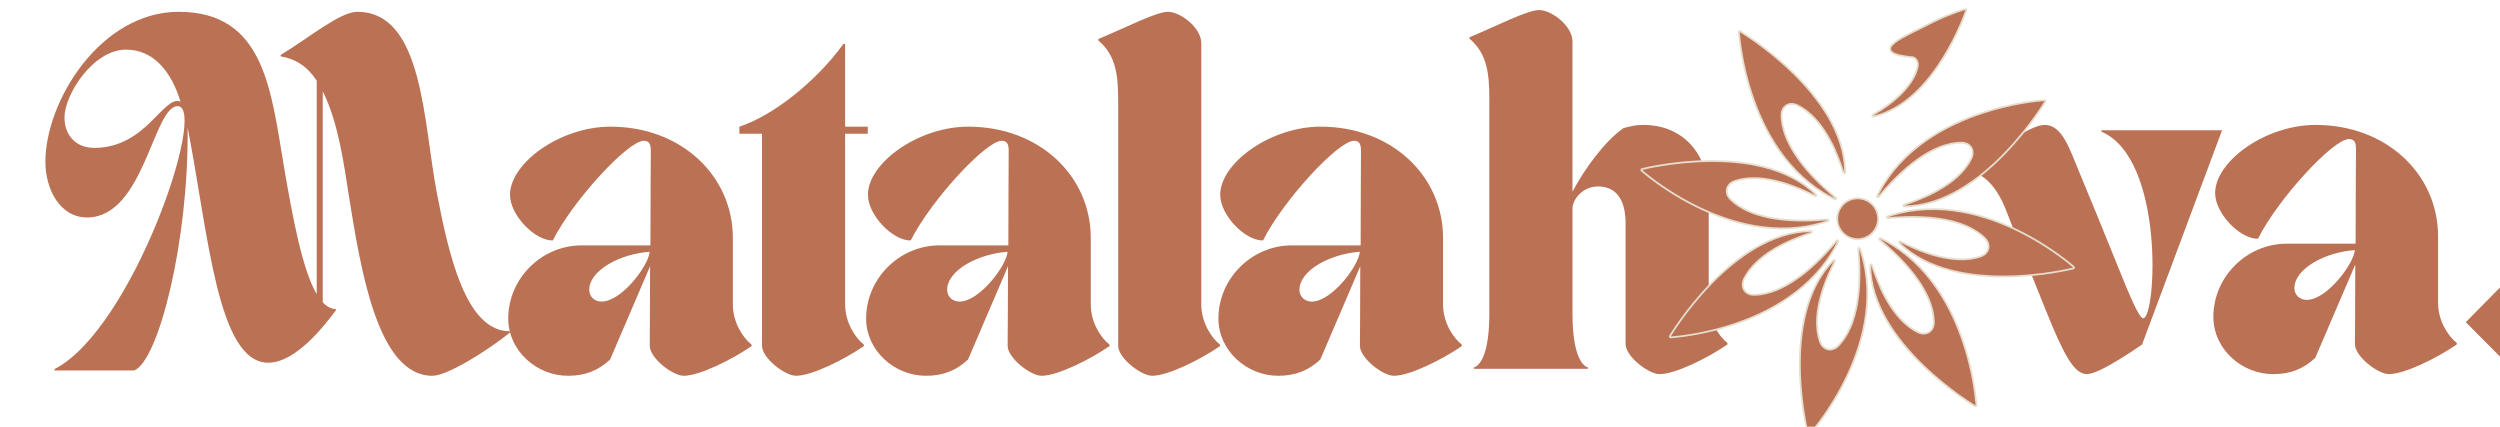 <?xml version="1.0" encoding="UTF-8" standalone="no"?>
<!-- Created with Inkscape (http://www.inkscape.org/) -->

<svg
   width="116.447mm"
   height="19.873mm"
   viewBox="0 0 116.447 19.873"
   version="1.1"
   id="svg1"
   inkscape:export-filename="logoletras con estrella.svg"
   inkscape:export-xdpi="96"
   inkscape:export-ydpi="96"
   xmlns:inkscape="http://www.inkscape.org/namespaces/inkscape"
   xmlns:sodipodi="http://sodipodi.sourceforge.net/DTD/sodipodi-0.dtd"
   xmlns="http://www.w3.org/2000/svg"
   xmlns:svg="http://www.w3.org/2000/svg">
  <sodipodi:namedview
     id="namedview1"
     pagecolor="#ffffff"
     bordercolor="#000000"
     borderopacity="0.25"
     inkscape:showpageshadow="2"
     inkscape:pageopacity="0.0"
     inkscape:pagecheckerboard="0"
     inkscape:deskcolor="#d1d1d1"
     inkscape:document-units="mm" />
  <defs
     id="defs1" />
  <g
     inkscape:label="Layer 1"
     inkscape:groupmode="layer"
     id="layer1"
     transform="translate(-42.105,-51.141)">
    <g
       id="g148"
       transform="matrix(0.265,0,0,0.265,-1300.337,-147.655)">
      <path
         id="path36-4"
         d="m 5073.796,778.587 c 0,4.845 2.55,9.811 7.338,9.811 10.009,0 11.627,-19.564 15.916,-19.564 5.347,0 -7.894,39.129 -21.637,46.211 v 0.246 h 13.992 c 4.289,-1.674 9.636,-22.917 9.387,-42.731 3.669,18.76 5.223,41.367 14.178,41.367 4.912,0 10.009,-6.708 11.876,-9.191 v -0.249 c -0.808,0 -1.617,-0.435 -2.301,-1.18 v -37.081 c 2.797,5.529 3.791,13.291 4.538,18.012 2.176,13.666 5.161,31.987 14.737,31.987 2.547,0 9.325,-4.161 13.615,-7.577 v -0.249 c -7.708,0 -10.693,-13.227 -12.806,-24.161 -2.425,-12.483 -2.365,-31.987 -13.992,-31.987 -3.107,0 -8.517,4.599 -13.49,7.577 v 0.249 c 2.672,0.435 4.788,1.863 6.341,4.286 v 37.516 c -2.487,-4.225 -4.164,-13.106 -5.721,-22.176 -2.301,-13.477 -3.356,-27.452 -18.527,-27.452 -13.803,0 -23.442,15.778 -23.442,26.337 z m 3.359,-7.766 c 0,-4.036 5.037,-11.923 10.818,-11.923 4.852,0 7.958,3.851 9.576,9.131 -2.985,-1.243 -5.97,8.137 -15.171,8.137 -3.231,0 -5.223,-2.237 -5.223,-5.344 z m 77.997,35.343 c 0,5.65 4.973,10.06 10.505,10.06 3.049,0 5.347,-0.933 7.399,-2.857 l 7.028,-16.397 c 0,6.893 -0.064,13.042 -0.064,13.975 0,2.173 4.043,5.279 5.97,5.279 2.796,0 8.517,-2.857 11.937,-5.219 v -0.246 c -1.617,-1.304 -3.296,-3.975 -3.296,-7.082 v -11.678 c 0,-10.869 -9.016,-19.562 -21.512,-19.562 -8.83,0 -17.658,6.395 -17.658,11.985 0,3.541 4.353,8.076 7.524,8.015 3.605,-7.142 13.245,-17.517 15.98,-17.517 0.995,0 1.244,0.62 1.244,1.803 0,1.863 -0.064,9.191 -0.064,16.583 h -12.123 c -6.964,0 -12.87,5.774 -12.87,12.857 z m 14.238,-5.034 c 0,-3.477 5.532,-6.395 10.755,-6.708 l -0.125,-0.061 c -0.185,2.547 -4.973,8.821 -8.457,8.821 -1.368,0 -2.173,-0.994 -2.173,-2.052 z m 30.366,-27.452 v 37.266 c 0,2.173 4.043,5.279 5.97,5.279 2.796,0 8.517,-2.857 11.937,-5.219 v -0.246 c -1.617,-1.304 -3.296,-3.975 -3.296,-7.082 v -29.999 h 3.98 v -1.24 h -3.98 v -14.534 h -0.31 c -4.852,6.708 -12.499,12.671 -18.281,14.534 v 1.24 z m 18.305,32.486 c 0,5.65 4.976,10.06 10.508,10.06 3.046,0 5.347,-0.933 7.399,-2.857 l 7.029,-16.397 c 0,6.893 -0.065,13.042 -0.065,13.975 0,2.173 4.043,5.279 5.97,5.279 2.797,0 8.517,-2.857 11.937,-5.219 v -0.246 c -1.617,-1.304 -3.295,-3.975 -3.295,-7.082 v -11.678 c 0,-10.869 -9.016,-19.562 -21.513,-19.562 -8.83,0 -17.657,6.395 -17.657,11.985 0,3.541 4.35,8.076 7.523,8.015 3.605,-7.142 13.241,-17.517 15.977,-17.517 0.997,0 1.243,0.62 1.243,1.803 0,1.863 -0.06,9.191 -0.06,16.583 h -12.126 c -6.96,0 -12.87,5.774 -12.87,12.857 z m 14.238,-5.034 c 0,-3.477 5.535,-6.395 10.758,-6.708 l -0.125,-0.061 c -0.184,2.547 -4.972,8.821 -8.456,8.821 -1.368,0 -2.177,-0.994 -2.177,-2.052 z m 26.576,-43.846 c 3.171,2.669 3.484,6.273 3.484,10.744 v 42.917 c 0,2.173 4.039,5.279 5.967,5.279 2.8,0 8.517,-2.857 11.937,-5.219 v -0.246 c -1.614,-1.304 -3.296,-3.975 -3.296,-7.082 v -45.898 c 0,-2.793 -3.73,-5.529 -5.842,-5.529 -2.116,0 -7.462,2.796 -12.25,4.784 z m 21.105,48.88 c 0,5.65 4.972,10.06 10.508,10.06 3.046,0 5.347,-0.933 7.399,-2.857 l 7.025,-16.397 c 0,6.893 -0.06,13.042 -0.06,13.975 0,2.173 4.039,5.279 5.966,5.279 2.801,0 8.521,-2.857 11.941,-5.219 v -0.246 c -1.617,-1.304 -3.298,-3.975 -3.298,-7.082 v -11.678 c 0,-10.869 -9.012,-19.562 -21.512,-19.562 -8.828,0 -17.658,6.395 -17.658,11.985 0,3.541 4.353,8.076 7.524,8.015 3.604,-7.142 13.244,-17.517 15.98,-17.517 0.994,0 1.243,0.62 1.243,1.803 0,1.863 -0.06,9.191 -0.06,16.583 h -12.126 c -6.964,0 -12.87,5.774 -12.87,12.857 z m 14.237,-5.034 c 0,-3.477 5.532,-6.395 10.758,-6.708 l -0.124,-0.061 c -0.189,2.547 -4.977,8.821 -8.457,8.821 -1.368,0 -2.177,-0.994 -2.177,-2.052 z"
         style="fill:#bb7154;fill-opacity:1;fill-rule:nonzero;stroke:none;stroke-width:0.863" />
      <g
         id="g147"
         transform="matrix(0.979,0,0,0.979,336.009,-49.803)">
        <path
           id="path37-2"
           d="m 5098.662,835.059 v 38.395 c 0,9.392 -2.796,9.647 -2.796,9.647 v 0.255 h 20.521 v -0.255 c 0,0 -2.796,-0.255 -2.796,-9.647 v -19.102 c 0.19,-1.649 1.969,-3.742 4.575,-3.742 3.749,0 4.955,3.108 4.955,6.534 v 21.767 c 0,2.224 4.131,5.395 6.099,5.395 2.858,0 8.703,-2.92 12.197,-5.329 v -0.255 c -1.653,-1.333 -3.367,-4.062 -3.367,-7.233 v -19.485 c 0,-6.283 -3.876,-12.439 -11.753,-12.439 -1.46,0 -2.351,0.255 -3.556,0.572 -3.433,2.413 -7.054,7.426 -9.151,11.423 v -26.97 c 0,-2.857 -3.811,-5.649 -5.973,-5.649 -2.159,0 -7.622,2.854 -12.514,4.885 v 0.255 c 3.24,2.73 3.557,6.41 3.557,10.978 z m 85.428,12.566 v 0.255 c 4.576,0 6.799,5.584 7.436,7.236 1.714,4.503 5.016,12.689 7.112,17.895 2.989,7.36 4.892,11.295 7.309,11.295 2.413,0 9.911,-5.329 9.911,-5.329 l 14.356,-38.458 h -21.664 v 0.252 c 11.437,4.888 9.85,33.51 7.498,33.51 -0.764,0 -2.606,-4.506 -4.83,-10.028 -2.03,-5.012 -4.891,-12.056 -6.733,-16.435 -1.587,-3.746 -2.923,-8.253 -6.097,-8.253 -2.989,0 -8.706,4.889 -14.297,8.06 z m 44.565,26.401 c 0,5.777 5.081,10.28 10.733,10.28 3.115,0 5.464,-0.95 7.56,-2.92 l 7.182,-16.751 c 0,7.043 -0.065,13.326 -0.065,14.276 0,2.224 4.131,5.395 6.1,5.395 2.857,0 8.703,-2.92 12.196,-5.329 v -0.255 c -1.653,-1.333 -3.367,-4.062 -3.367,-7.233 v -11.932 c 0,-11.106 -9.212,-19.992 -21.981,-19.992 -9.024,0 -18.043,6.538 -18.043,12.249 0,3.618 4.448,8.248 7.688,8.186 3.683,-7.298 13.533,-17.898 16.328,-17.898 1.015,0 1.27,0.637 1.27,1.842 0,1.904 -0.065,9.391 -0.065,16.945 h -12.386 c -7.117,0 -13.151,5.9 -13.151,13.137 z m 14.548,-5.14 c 0,-3.556 5.654,-6.538 10.989,-6.854 l -0.127,-0.066 c -0.19,2.603 -5.082,9.013 -8.638,9.013 -1.398,0 -2.224,-1.015 -2.224,-2.093 z m 30.773,6.093 8.325,8.376 8.448,-8.376 -8.448,-8.441 z"
           style="fill:#bb7154;fill-opacity:1;fill-rule:nonzero;stroke:none;stroke-width:0.881" />
        <path
           id="path38-5"
           d="m 5170.429,836.036 c 3.604,-2.678 4.865,-5.112 5.271,-6.754 0.061,-0.269 0.076,-0.517 0.051,-0.751 -0.031,-0.224 -0.096,-0.427 -0.192,-0.606 -0.072,-0.121 -0.151,-0.231 -0.248,-0.323 -0.092,-0.1 -0.199,-0.183 -0.316,-0.248 -0.048,-0.027 -0.1,-0.056 -0.148,-0.076 -8.793,-0.785 -1.27,-3.521 3.656,-6.121 0.045,-0.024 0.09,-0.045 0.138,-0.065 1.47,-0.713 2.771,-1.232 3.732,-1.58 0.038,-0.011 0.065,-0.018 0.093,-0.034 0.117,-0.045 0.234,-0.083 0.338,-0.121 0.09,-0.027 0.176,-0.059 0.251,-0.083 0.028,-0.011 0.056,-0.018 0.083,-0.027 0.018,-0.011 0.034,-0.018 0.059,-0.021 -0.01,0 -0.01,0 0,0 0.017,-0.007 0.038,-0.013 0.055,-0.02 0.093,-0.027 0.179,-0.056 0.258,-0.083 0.018,-0.007 0.031,-0.011 0.045,-0.018 0.024,-0.003 0.045,-0.013 0.061,-0.02 0.014,0 0.031,-0.007 0.042,-0.011 0.024,-0.007 0.045,-0.013 0.065,-0.017 0.034,-0.011 0.069,-0.025 0.101,-0.032 0.034,-0.01 0.065,-0.02 0.092,-0.027 0.024,-0.007 0.045,-0.013 0.065,-0.017 0.018,-0.003 0.031,-0.007 0.045,-0.014 0.011,-0.003 0.02,-0.007 0.031,-0.014 l 0.018,-0.003 c 0.01,-0.003 0.01,0 0.01,0 0.011,-0.003 0.018,-0.006 0.024,-0.006 0.01,-0.003 0.01,-0.003 0.01,-0.003 h 0.01 c 0,0 -5.501,16.438 -16.541,18.958 1.084,-0.63 2.031,-1.254 2.854,-1.863"
           style="fill:none;stroke:#e6ddcd;stroke-width:0.648;stroke-linecap:square;stroke-linejoin:round;stroke-miterlimit:4;stroke-dasharray:none;stroke-opacity:1" />
        <path
           id="path39-5"
           d="m 5170.429,836.036 c 3.604,-2.678 4.865,-5.112 5.271,-6.754 0.061,-0.268 0.076,-0.516 0.051,-0.75 -0.031,-0.224 -0.096,-0.427 -0.192,-0.606 -0.072,-0.12 -0.151,-0.23 -0.248,-0.323 -0.092,-0.1 -0.199,-0.182 -0.316,-0.248 -0.048,-0.027 -0.1,-0.056 -0.148,-0.076 -8.793,-0.785 -1.27,-3.522 3.656,-6.121 0.045,-0.025 0.09,-0.045 0.138,-0.066 1.47,-0.712 2.771,-1.232 3.732,-1.58 0.038,-0.01 0.065,-0.017 0.093,-0.034 0.117,-0.044 0.234,-0.082 0.338,-0.12 0.09,-0.028 0.176,-0.059 0.251,-0.083 0.028,-0.011 0.056,-0.018 0.083,-0.027 0.018,-0.011 0.034,-0.018 0.059,-0.021 -0.01,0 -0.01,0 0,0 0.017,-0.007 0.038,-0.013 0.055,-0.02 0.093,-0.027 0.179,-0.056 0.258,-0.083 0.018,-0.007 0.031,-0.011 0.045,-0.018 0.024,-0.003 0.045,-0.013 0.061,-0.02 0.014,0 0.031,-0.007 0.042,-0.011 0.024,-0.006 0.045,-0.013 0.065,-0.017 0.034,-0.011 0.069,-0.025 0.101,-0.031 0.034,-0.011 0.065,-0.021 0.092,-0.028 0.024,-0.006 0.045,-0.013 0.065,-0.017 0.018,-0.003 0.031,-0.007 0.045,-0.014 0.011,-0.003 0.02,-0.007 0.031,-0.013 l 0.018,-0.003 c 0.01,-0.003 0.01,0 0.01,0 0.011,-0.003 0.018,-0.007 0.024,-0.007 0.01,-0.003 0.01,-0.003 0.01,-0.003 h 0.01 c 0,0 -5.501,16.438 -16.541,18.959 1.084,-0.63 2.031,-1.253 2.854,-1.863"
           style="fill:#bb7154;fill-opacity:1;fill-rule:nonzero;stroke:none;stroke-width:0.881" />
        <path
           id="path40-4"
           d="m 5158.817,867.873 c -1.969,5.24 -1.645,8.638 -0.956,10.638 0.11,0.317 0.268,0.595 0.45,0.816 0.182,0.22 0.393,0.386 0.616,0.506 0.152,0.078 0.31,0.137 0.476,0.179 0.161,0.034 0.331,0.048 0.499,0.045 0.069,-0.007 0.141,-0.011 0.21,-0.021 0.455,-0.076 0.923,-0.306 1.322,-0.719 1.484,-1.508 3.24,-4.441 3.718,-10.018 0.11,-1.27 0.151,-2.678 0.11,-4.241 -0.031,-1.012 -0.093,-2.086 -0.2,-3.226 0.276,0.809 0.503,1.615 0.686,2.417 0.217,0.97 0.378,1.931 0.475,2.892 0.908,8.568 -2.647,16.559 -5.808,21.774 -0.031,0.056 -0.065,0.111 -0.1,0.166 -1.06,1.742 -2.073,3.157 -2.851,4.179 -0.024,0.028 -0.051,0.066 -0.076,0.093 -0.093,0.124 -0.182,0.245 -0.271,0.351 -0.069,0.096 -0.138,0.179 -0.204,0.265 -0.02,0.024 -0.044,0.052 -0.065,0.079 -0.014,0.024 -0.034,0.038 -0.048,0.058 0,0.007 0,0.007 0,0.007 -0.016,0.021 -0.031,0.034 -0.044,0.056 -0.079,0.092 -0.148,0.182 -0.214,0.261 -0.013,0.021 -0.031,0.034 -0.04,0.052 -0.018,0.021 -0.035,0.038 -0.052,0.058 -0.011,0.014 -0.02,0.031 -0.038,0.045 -0.014,0.021 -0.034,0.045 -0.048,0.065 -0.031,0.034 -0.058,0.07 -0.082,0.097 -0.032,0.038 -0.056,0.065 -0.079,0.096 -0.021,0.021 -0.042,0.045 -0.063,0.062 -0.01,0.017 -0.024,0.031 -0.034,0.042 -0.01,0.013 -0.02,0.021 -0.024,0.031 -0.01,0.007 -0.011,0.011 -0.014,0.013 -0.01,0.007 -0.01,0.011 -0.01,0.014 -0.011,0.011 -0.018,0.018 -0.021,0.021 -0.01,0.007 -0.01,0.01 -0.01,0.01 -0.01,0.007 -0.01,0.007 -0.01,0.007 0,0 -5.35,-20.948 4.52,-31.038 -0.709,1.391 -1.277,2.679 -1.728,3.876"
           style="fill:none;stroke:#e6ddcd;stroke-width:0.648;stroke-linecap:square;stroke-linejoin:round;stroke-miterlimit:4;stroke-dasharray:none;stroke-opacity:1" />
        <path
           id="path41-4"
           d="m 5158.817,867.873 c -1.969,5.24 -1.645,8.638 -0.956,10.638 0.11,0.316 0.268,0.596 0.45,0.816 0.182,0.22 0.393,0.385 0.616,0.506 0.152,0.079 0.31,0.137 0.476,0.179 0.161,0.034 0.331,0.048 0.499,0.045 0.069,-0.007 0.141,-0.011 0.21,-0.021 0.455,-0.076 0.923,-0.306 1.322,-0.719 1.484,-1.508 3.24,-4.441 3.718,-10.018 0.11,-1.271 0.151,-2.678 0.11,-4.242 -0.031,-1.012 -0.093,-2.086 -0.2,-3.226 0.276,0.809 0.503,1.615 0.686,2.417 0.217,0.971 0.378,1.932 0.475,2.892 0.908,8.569 -2.647,16.559 -5.808,21.774 -0.031,0.056 -0.065,0.11 -0.1,0.166 -1.06,1.741 -2.073,3.157 -2.851,4.179 -0.024,0.027 -0.051,0.065 -0.076,0.093 -0.093,0.123 -0.182,0.244 -0.271,0.351 -0.069,0.096 -0.138,0.179 -0.204,0.265 -0.02,0.024 -0.044,0.051 -0.065,0.079 -0.014,0.024 -0.034,0.038 -0.048,0.058 0,0.007 0,0.007 0,0.007 -0.016,0.021 -0.031,0.034 -0.044,0.055 -0.079,0.093 -0.148,0.182 -0.214,0.262 -0.013,0.021 -0.031,0.034 -0.04,0.052 -0.018,0.021 -0.035,0.038 -0.052,0.058 -0.011,0.014 -0.02,0.031 -0.038,0.045 -0.014,0.021 -0.034,0.045 -0.048,0.065 -0.031,0.034 -0.058,0.069 -0.082,0.097 -0.032,0.038 -0.056,0.065 -0.079,0.096 -0.021,0.021 -0.042,0.045 -0.063,0.061 -0.01,0.018 -0.024,0.032 -0.034,0.042 -0.01,0.014 -0.02,0.021 -0.024,0.031 -0.01,0.007 -0.011,0.011 -0.014,0.014 -0.01,0.007 -0.01,0.011 -0.01,0.014 -0.011,0.01 -0.018,0.017 -0.021,0.021 -0.01,0.007 -0.01,0.011 -0.01,0.011 -0.01,0.007 -0.01,0.007 -0.01,0.007 0,0 -5.35,-20.949 4.52,-31.039 -0.709,1.391 -1.277,2.678 -1.728,3.876"
           style="fill:#bb7154;fill-opacity:1;fill-rule:nonzero;stroke:none;stroke-width:0.881" />
        <path
           id="path42-3"
           d="m 5153.32,850.447 c -5.25,-1.966 -8.651,-1.646 -10.648,-0.96 -0.323,0.114 -0.602,0.265 -0.822,0.454 -0.214,0.179 -0.383,0.386 -0.507,0.616 -0.079,0.148 -0.141,0.306 -0.179,0.468 -0.034,0.165 -0.051,0.334 -0.042,0.499 0,0.072 0.011,0.141 0.021,0.21 0.069,0.461 0.303,0.919 0.719,1.326 1.508,1.476 4.441,3.235 10.025,3.711 1.274,0.107 2.682,0.151 4.248,0.107 1.013,-0.027 2.087,-0.085 3.233,-0.193 -0.812,0.276 -1.621,0.496 -2.424,0.679 -0.974,0.22 -1.934,0.379 -2.892,0.478 -8.582,0.909 -16.583,-2.647 -21.802,-5.801 -0.056,-0.034 -0.11,-0.069 -0.166,-0.103 -1.738,-1.061 -3.163,-2.069 -4.183,-2.844 -0.031,-0.025 -0.066,-0.048 -0.096,-0.072 -0.124,-0.097 -0.241,-0.189 -0.351,-0.276 -0.093,-0.069 -0.18,-0.138 -0.258,-0.203 -0.028,-0.024 -0.059,-0.041 -0.083,-0.069 -0.021,-0.014 -0.042,-0.027 -0.063,-0.045 -0.017,-0.018 -0.037,-0.034 -0.058,-0.049 -0.092,-0.076 -0.182,-0.148 -0.262,-0.213 -0.016,-0.014 -0.034,-0.025 -0.051,-0.038 -0.018,-0.018 -0.038,-0.034 -0.059,-0.052 -0.013,-0.014 -0.031,-0.024 -0.038,-0.034 -0.027,-0.02 -0.045,-0.034 -0.065,-0.056 -0.042,-0.027 -0.069,-0.058 -0.103,-0.082 -0.031,-0.032 -0.065,-0.056 -0.09,-0.079 -0.027,-0.021 -0.045,-0.041 -0.069,-0.056 -0.017,-0.014 -0.027,-0.024 -0.042,-0.038 -0.01,-0.007 -0.02,-0.017 -0.031,-0.027 -0.01,-0.003 -0.011,-0.003 -0.014,-0.011 0,-0.003 -0.01,-0.011 -0.013,-0.014 -0.01,-0.003 -0.018,-0.013 -0.021,-0.02 0,0 0,-0.003 -0.01,-0.003 0,-0.007 -0.01,-0.007 -0.01,-0.007 0,0 20.969,-5.343 31.077,4.517 -1.391,-0.706 -2.685,-1.277 -3.88,-1.721"
           style="fill:none;stroke:#e6ddcd;stroke-width:0.648;stroke-linecap:square;stroke-linejoin:round;stroke-miterlimit:4;stroke-dasharray:none;stroke-opacity:1" />
        <path
           id="path43-1"
           d="m 5153.32,850.447 c -5.25,-1.965 -8.651,-1.645 -10.648,-0.961 -0.323,0.114 -0.602,0.265 -0.822,0.455 -0.214,0.179 -0.383,0.385 -0.507,0.616 -0.079,0.148 -0.141,0.307 -0.179,0.468 -0.034,0.166 -0.051,0.334 -0.042,0.5 0,0.072 0.011,0.141 0.021,0.21 0.069,0.461 0.303,0.919 0.719,1.325 1.508,1.477 4.441,3.236 10.025,3.711 1.274,0.107 2.682,0.152 4.248,0.107 1.013,-0.027 2.087,-0.086 3.233,-0.193 -0.812,0.276 -1.621,0.496 -2.424,0.679 -0.974,0.22 -1.934,0.378 -2.892,0.479 -8.582,0.909 -16.583,-2.647 -21.802,-5.801 -0.056,-0.034 -0.11,-0.07 -0.166,-0.104 -1.738,-1.06 -3.163,-2.068 -4.183,-2.843 -0.031,-0.025 -0.066,-0.049 -0.096,-0.072 -0.124,-0.097 -0.241,-0.189 -0.351,-0.276 -0.093,-0.069 -0.18,-0.137 -0.258,-0.203 -0.028,-0.025 -0.059,-0.041 -0.083,-0.069 -0.021,-0.014 -0.042,-0.028 -0.063,-0.045 -0.017,-0.018 -0.037,-0.034 -0.058,-0.049 -0.092,-0.076 -0.182,-0.148 -0.262,-0.213 -0.016,-0.014 -0.034,-0.024 -0.051,-0.038 -0.018,-0.017 -0.038,-0.034 -0.059,-0.052 -0.013,-0.013 -0.031,-0.024 -0.038,-0.034 -0.027,-0.02 -0.045,-0.034 -0.065,-0.055 -0.042,-0.027 -0.069,-0.058 -0.103,-0.083 -0.031,-0.031 -0.065,-0.055 -0.09,-0.079 -0.027,-0.02 -0.045,-0.041 -0.069,-0.055 -0.017,-0.014 -0.027,-0.025 -0.042,-0.038 -0.01,-0.007 -0.02,-0.018 -0.031,-0.027 -0.01,-0.003 -0.011,-0.003 -0.014,-0.011 0,-0.003 -0.01,-0.011 -0.013,-0.014 -0.01,-0.003 -0.018,-0.013 -0.021,-0.02 0,0 0,-0.003 -0.01,-0.003 0,-0.007 -0.01,-0.007 -0.01,-0.007 0,0 20.969,-5.342 31.077,4.517 -1.391,-0.706 -2.685,-1.277 -3.88,-1.721"
           style="fill:#bb7154;fill-opacity:1;fill-rule:nonzero;stroke:none;stroke-width:0.881" />
        <path
           id="path44-7"
           d="m 5176.265,862.375 c 5.244,1.966 8.648,1.646 10.648,0.958 0.321,-0.111 0.596,-0.262 0.823,-0.452 0.213,-0.179 0.383,-0.386 0.506,-0.613 0.079,-0.151 0.138,-0.31 0.179,-0.472 0.034,-0.165 0.048,-0.33 0.038,-0.505 0,-0.07 -0.01,-0.138 -0.021,-0.203 -0.069,-0.461 -0.303,-0.919 -0.717,-1.326 -1.508,-1.48 -4.444,-3.236 -10.025,-3.711 -1.274,-0.107 -2.682,-0.151 -4.248,-0.107 -1.012,0.024 -2.09,0.089 -3.233,0.193 0.812,-0.272 1.621,-0.497 2.424,-0.679 0.968,-0.224 1.931,-0.379 2.888,-0.482 8.583,-0.906 16.584,2.651 21.806,5.804 0.055,0.034 0.107,0.065 0.161,0.1 1.742,1.064 3.164,2.076 4.179,2.847 0.034,0.025 0.069,0.048 0.1,0.076 0.123,0.093 0.244,0.183 0.351,0.272 0.09,0.069 0.179,0.138 0.258,0.203 0.031,0.017 0.055,0.045 0.086,0.061 0.016,0.018 0.038,0.034 0.058,0.052 0.021,0.014 0.042,0.027 0.059,0.045 0.096,0.079 0.185,0.148 0.264,0.217 0.014,0.014 0.028,0.025 0.048,0.042 0.021,0.014 0.042,0.034 0.058,0.048 0.018,0.011 0.032,0.024 0.042,0.034 0.025,0.014 0.045,0.034 0.066,0.054 0.038,0.028 0.07,0.056 0.104,0.083 0.027,0.025 0.065,0.056 0.089,0.076 0.024,0.021 0.045,0.038 0.063,0.059 0.02,0.013 0.031,0.024 0.044,0.034 0.011,0.011 0.021,0.021 0.031,0.024 0.01,0.007 0.011,0.011 0.014,0.018 0.01,0.007 0.011,0.011 0.018,0.011 0.01,0.01 0.013,0.013 0.017,0.017 0.01,0.007 0.01,0.007 0.01,0.011 0,0 0.01,0.007 0.01,0.007 0,0 -20.972,5.336 -31.08,-4.524 1.394,0.717 2.689,1.281 3.883,1.728"
           style="fill:none;stroke:#e6ddcd;stroke-width:0.648;stroke-linecap:square;stroke-linejoin:round;stroke-miterlimit:4;stroke-dasharray:none;stroke-opacity:1" />
        <path
           id="path45-2"
           d="m 5176.265,862.376 c 5.244,1.966 8.648,1.645 10.648,0.957 0.321,-0.11 0.596,-0.262 0.823,-0.451 0.213,-0.179 0.383,-0.385 0.506,-0.613 0.079,-0.152 0.138,-0.31 0.179,-0.471 0.034,-0.166 0.048,-0.33 0.038,-0.506 0,-0.069 -0.01,-0.138 -0.021,-0.204 -0.069,-0.461 -0.303,-0.919 -0.717,-1.325 -1.508,-1.48 -4.444,-3.236 -10.025,-3.711 -1.274,-0.107 -2.682,-0.152 -4.248,-0.107 -1.012,0.025 -2.09,0.09 -3.233,0.193 0.812,-0.272 1.621,-0.495 2.424,-0.679 0.968,-0.223 1.931,-0.378 2.888,-0.481 8.583,-0.906 16.584,2.65 21.806,5.804 0.055,0.034 0.107,0.065 0.161,0.1 1.742,1.064 3.164,2.075 4.179,2.847 0.034,0.025 0.069,0.048 0.1,0.076 0.123,0.093 0.244,0.182 0.351,0.272 0.09,0.069 0.179,0.137 0.258,0.203 0.031,0.018 0.055,0.045 0.086,0.063 0.016,0.017 0.038,0.034 0.058,0.051 0.021,0.014 0.042,0.027 0.059,0.045 0.096,0.079 0.185,0.148 0.264,0.217 0.014,0.014 0.028,0.024 0.048,0.042 0.021,0.014 0.042,0.034 0.058,0.048 0.018,0.01 0.032,0.024 0.042,0.034 0.025,0.013 0.045,0.034 0.066,0.055 0.038,0.027 0.07,0.056 0.104,0.083 0.027,0.024 0.065,0.055 0.089,0.076 0.024,0.021 0.045,0.038 0.063,0.058 0.02,0.014 0.031,0.025 0.044,0.034 0.011,0.011 0.021,0.021 0.031,0.025 0.01,0.007 0.011,0.01 0.014,0.017 0.01,0.007 0.011,0.011 0.018,0.011 0.01,0.011 0.013,0.014 0.017,0.017 0.01,0.007 0.01,0.007 0.01,0.011 0,0 0.01,0.007 0.01,0.007 0,0 -20.972,5.336 -31.08,-4.524 1.394,0.717 2.689,1.281 3.883,1.728"
           style="fill:#bb7154;fill-opacity:1;fill-rule:nonzero;stroke:none;stroke-width:0.881" />
        <path
           id="path46-7"
           d="m 5177.125,852.526 c 5.102,-2.316 7.285,-4.947 8.21,-6.846 0.148,-0.304 0.234,-0.607 0.258,-0.899 0.025,-0.276 0,-0.544 -0.076,-0.792 -0.048,-0.161 -0.116,-0.316 -0.206,-0.461 -0.09,-0.137 -0.2,-0.265 -0.327,-0.386 -0.052,-0.044 -0.107,-0.089 -0.159,-0.127 -0.379,-0.279 -0.867,-0.438 -1.449,-0.43 -2.118,0.018 -5.43,0.85 -9.719,4.455 -0.974,0.823 -2,1.794 -3.078,2.926 -0.699,0.733 -1.411,1.535 -2.144,2.417 0.375,-0.761 0.788,-1.49 1.228,-2.186 0.53,-0.843 1.098,-1.635 1.704,-2.382 5.429,-6.703 13.598,-9.842 19.53,-11.298 0.058,-0.014 0.123,-0.027 0.182,-0.045 1.983,-0.479 3.704,-0.768 4.971,-0.94 0.042,-0.003 0.079,-0.01 0.121,-0.013 0.151,-0.025 0.303,-0.041 0.441,-0.062 0.121,-0.013 0.227,-0.024 0.331,-0.038 0.038,-0.003 0.072,-0.003 0.107,-0.01 0.024,-0.003 0.048,-0.003 0.072,-0.011 0.024,0 0.052,-0.003 0.076,-0.003 0,-0.007 0,0 0,0 0.124,-0.018 0.234,-0.027 0.338,-0.034 0.024,-0.007 0.045,-0.007 0.065,-0.007 0.025,-0.003 0.048,-0.003 0.072,-0.011 0.021,0 0.042,-0.003 0.059,-0.003 0.027,-0.006 0.055,-0.006 0.079,-0.01 0.051,0 0.096,-0.007 0.134,-0.011 0.045,-0.007 0.086,-0.007 0.121,-0.011 0.031,0 0.058,-0.007 0.082,-0.007 0.028,0 0.042,-0.003 0.063,-0.003 0.013,0 0.024,0 0.038,-0.006 0.01,0 0.01,0 0.021,0 0.01,0 0.011,0 0.014,0 0.016,0 0.024,0 0.031,0 0.01,0 0.01,0 0.01,0 0,0 0.01,-0.003 0.01,-0.003 0,0 -11.051,18.589 -25.175,18.758 1.487,-0.485 2.805,-0.995 3.966,-1.521"
           style="fill:none;stroke:#e6ddcd;stroke-width:0.648;stroke-linecap:square;stroke-linejoin:round;stroke-miterlimit:4;stroke-dasharray:none;stroke-opacity:1" />
        <path
           id="path47-4"
           d="m 5177.125,852.526 c 5.102,-2.317 7.285,-4.947 8.21,-6.847 0.148,-0.303 0.234,-0.606 0.258,-0.899 0.025,-0.275 0,-0.544 -0.076,-0.791 -0.048,-0.162 -0.116,-0.317 -0.206,-0.462 -0.09,-0.137 -0.2,-0.264 -0.327,-0.385 -0.052,-0.045 -0.107,-0.09 -0.159,-0.128 -0.379,-0.278 -0.867,-0.437 -1.449,-0.43 -2.118,0.018 -5.43,0.85 -9.719,4.455 -0.974,0.822 -2,1.793 -3.078,2.926 -0.699,0.733 -1.411,1.535 -2.144,2.417 0.375,-0.761 0.788,-1.49 1.228,-2.186 0.53,-0.843 1.098,-1.636 1.704,-2.382 5.429,-6.703 13.598,-9.842 19.53,-11.299 0.058,-0.013 0.123,-0.027 0.182,-0.044 1.983,-0.479 3.704,-0.768 4.971,-0.94 0.042,-0.003 0.079,-0.011 0.121,-0.013 0.151,-0.025 0.303,-0.041 0.441,-0.063 0.121,-0.013 0.227,-0.024 0.331,-0.038 0.038,-0.003 0.072,-0.003 0.107,-0.01 0.024,-0.003 0.048,-0.003 0.072,-0.011 0.024,0 0.052,-0.003 0.076,-0.003 0,-0.007 0,0 0,0 0.124,-0.018 0.234,-0.027 0.338,-0.034 0.024,-0.007 0.045,-0.007 0.065,-0.007 0.025,-0.003 0.048,-0.003 0.072,-0.011 0.021,0 0.042,-0.003 0.059,-0.003 0.027,-0.006 0.055,-0.006 0.079,-0.01 0.051,0 0.096,-0.007 0.134,-0.011 0.045,-0.007 0.086,-0.007 0.121,-0.011 0.031,0 0.058,-0.007 0.082,-0.007 0.028,0 0.042,-0.003 0.063,-0.003 0.013,0 0.024,0 0.038,-0.007 0.01,0 0.01,0 0.021,0 0.01,0 0.011,0 0.014,0 0.016,0 0.024,0 0.031,0 0.01,0 0.01,0 0.01,0 0,0 0.01,-0.003 0.01,-0.003 0,0 -11.051,18.59 -25.175,18.759 1.487,-0.486 2.805,-0.995 3.966,-1.522"
           style="fill:#bb7154;fill-opacity:1;fill-rule:nonzero;stroke:none;stroke-width:0.881" />
        <path
           id="path48-6"
           d="m 5152.456,860.296 c -5.102,2.314 -7.281,4.948 -8.208,6.845 -0.151,0.306 -0.234,0.609 -0.258,0.902 -0.027,0.276 0,0.544 0.072,0.789 0.052,0.161 0.121,0.32 0.211,0.458 0.089,0.144 0.196,0.276 0.327,0.389 0.048,0.048 0.103,0.085 0.158,0.13 0.376,0.276 0.868,0.438 1.446,0.427 2.113,-0.021 5.429,-0.85 9.718,-4.455 0.978,-0.823 2.004,-1.791 3.078,-2.923 0.699,-0.733 1.415,-1.542 2.149,-2.424 -0.379,0.768 -0.789,1.497 -1.23,2.196 -0.53,0.836 -1.102,1.628 -1.707,2.375 -5.429,6.706 -13.599,9.846 -19.526,11.302 -0.063,0.014 -0.124,0.027 -0.186,0.045 -1.983,0.475 -3.701,0.768 -4.971,0.94 -0.038,0.007 -0.079,0.01 -0.117,0.013 -0.161,0.021 -0.302,0.042 -0.447,0.056 -0.114,0.017 -0.224,0.031 -0.328,0.042 -0.034,0.007 -0.069,0.01 -0.103,0.013 -0.027,0 -0.051,0.007 -0.076,0.007 -0.024,0.007 -0.048,0.007 -0.076,0.011 -0.123,0.011 -0.23,0.027 -0.334,0.034 0,0 -0.01,0 -0.01,0 -0.021,0 -0.038,0.007 -0.059,0.007 -0.024,0 -0.051,0.007 -0.079,0.007 -0.016,0.007 -0.034,0.007 -0.055,0.011 -0.024,0 -0.056,0.007 -0.086,0.007 -0.045,0.007 -0.089,0.011 -0.127,0.011 -0.045,0.007 -0.086,0.011 -0.121,0.011 -0.027,0.007 -0.058,0.007 -0.086,0.011 -0.02,0 -0.038,0 -0.055,0 -0.018,0 -0.027,0 -0.042,0 -0.01,0 -0.011,0 -0.021,0 -0.01,0 -0.011,0.007 -0.014,0.007 -0.014,0 -0.024,0 -0.031,0 -0.01,0 -0.01,0 -0.01,0 -0.01,0 -0.011,0 -0.011,0 0,0 11.047,-18.593 25.173,-18.755 -1.488,0.482 -2.806,0.995 -3.966,1.521"
           style="fill:none;stroke:#e6ddcd;stroke-width:0.648;stroke-linecap:square;stroke-linejoin:round;stroke-miterlimit:4;stroke-dasharray:none;stroke-opacity:1" />
        <path
           id="path49-8"
           d="m 5152.456,860.297 c -5.102,2.313 -7.281,4.947 -8.208,6.843 -0.151,0.307 -0.234,0.61 -0.258,0.903 -0.027,0.275 0,0.544 0.072,0.788 0.052,0.162 0.121,0.321 0.211,0.458 0.089,0.145 0.196,0.275 0.327,0.389 0.048,0.048 0.103,0.086 0.158,0.131 0.376,0.275 0.868,0.437 1.446,0.427 2.113,-0.021 5.429,-0.85 9.718,-4.455 0.978,-0.822 2.004,-1.79 3.078,-2.922 0.699,-0.733 1.415,-1.542 2.149,-2.424 -0.379,0.768 -0.789,1.497 -1.23,2.196 -0.53,0.836 -1.102,1.629 -1.707,2.376 -5.429,6.706 -13.599,9.845 -19.526,11.302 -0.063,0.013 -0.124,0.027 -0.186,0.045 -1.983,0.475 -3.701,0.768 -4.971,0.939 -0.038,0.007 -0.079,0.011 -0.117,0.014 -0.161,0.021 -0.302,0.04 -0.447,0.055 -0.114,0.018 -0.224,0.031 -0.328,0.042 -0.034,0.007 -0.069,0.011 -0.103,0.014 -0.027,0 -0.051,0 -0.076,0 -0.024,0.007 -0.048,0.007 -0.076,0.011 -0.123,0.011 -0.23,0.027 -0.334,0.034 0,0 -0.01,0 -0.01,0 -0.021,0 -0.038,0.007 -0.059,0.007 -0.024,0 -0.051,0.007 -0.079,0.007 -0.016,0.007 -0.034,0.007 -0.055,0.011 -0.024,0 -0.056,0.007 -0.086,0.007 -0.045,0.007 -0.089,0.011 -0.127,0.011 -0.045,0.007 -0.086,0.011 -0.121,0.011 -0.027,0.007 -0.058,0.007 -0.086,0.011 -0.02,0 -0.038,0 -0.055,0.007 -0.018,0 -0.027,0 -0.042,0 -0.01,0 -0.011,0 -0.021,0 -0.01,0 -0.011,0.007 -0.014,0.007 -0.014,0 -0.024,0 -0.031,0 -0.01,0 -0.01,0 -0.01,0 -0.01,0 -0.011,0 -0.011,0 0,0 11.047,-18.593 25.173,-18.755 -1.488,0.482 -2.806,0.995 -3.966,1.522"
           style="fill:#bb7154;fill-opacity:1;fill-rule:nonzero;stroke:none;stroke-width:0.881" />
        <path
           id="path50-5"
           d="m 5168.684,868.734 c 2.313,5.099 4.95,7.271 6.85,8.197 0.303,0.148 0.61,0.234 0.895,0.261 0.285,0.025 0.551,-0.007 0.795,-0.079 0.162,-0.048 0.317,-0.117 0.462,-0.206 0.138,-0.09 0.271,-0.2 0.385,-0.328 0.045,-0.052 0.09,-0.103 0.131,-0.158 0.275,-0.372 0.434,-0.867 0.43,-1.446 -0.021,-2.11 -0.854,-5.422 -4.462,-9.701 -0.822,-0.981 -1.79,-2.007 -2.929,-3.081 -0.733,-0.692 -1.539,-1.411 -2.42,-2.145 0.764,0.382 1.497,0.791 2.196,1.232 0.836,0.526 1.632,1.101 2.379,1.704 6.714,5.419 9.853,13.584 11.309,19.502 0.014,0.059 0.032,0.124 0.045,0.183 0.482,1.986 0.775,3.704 0.944,4.968 0,0.044 0.013,0.085 0.016,0.123 0.021,0.155 0.042,0.303 0.056,0.441 0.013,0.114 0.031,0.224 0.04,0.327 0.01,0.035 0.01,0.07 0.01,0.104 0.01,0.024 0.01,0.051 0.011,0.076 0,0.007 0,0.007 0,0.007 0.01,0.024 0.01,0.045 0.01,0.069 0.01,0.124 0.02,0.238 0.038,0.344 0,0.017 0,0.038 0.01,0.058 0,0.025 0.01,0.056 0.01,0.079 0.01,0.021 0.01,0.034 0.01,0.056 0.01,0.027 0.01,0.055 0.011,0.083 0.01,0.045 0.01,0.089 0.011,0.13 0.01,0.045 0.01,0.083 0.01,0.117 0.01,0.034 0.01,0.059 0.01,0.09 0.01,0.021 0.01,0.042 0.01,0.056 0,0.013 0.01,0.031 0.01,0.038 0,0.007 0,0.017 0,0.021 0,0.007 0,0.011 0,0.021 0,0.01 0.01,0.021 0.01,0.024 0,0.007 0,0.011 0,0.014 0,0 0,0.007 0,0.007 0,0 -18.61,-11.033 -18.776,-25.148 0.482,1.488 0.991,2.802 1.522,3.966"
           style="fill:none;stroke:#e6ddcd;stroke-width:0.648;stroke-linecap:square;stroke-linejoin:round;stroke-miterlimit:4;stroke-dasharray:none;stroke-opacity:1" />
        <path
           id="path51-1"
           d="m 5168.684,868.734 c 2.313,5.098 4.95,7.271 6.85,8.197 0.303,0.148 0.61,0.234 0.895,0.262 0.285,0.024 0.551,-0.007 0.795,-0.079 0.162,-0.048 0.317,-0.117 0.462,-0.207 0.138,-0.089 0.271,-0.199 0.385,-0.327 0.045,-0.051 0.09,-0.103 0.131,-0.158 0.275,-0.372 0.434,-0.868 0.43,-1.446 -0.021,-2.111 -0.854,-5.422 -4.462,-9.701 -0.822,-0.981 -1.79,-2.007 -2.929,-3.081 -0.733,-0.692 -1.539,-1.411 -2.42,-2.144 0.764,0.382 1.497,0.791 2.196,1.232 0.836,0.527 1.632,1.102 2.379,1.704 6.714,5.418 9.853,13.584 11.309,19.502 0.014,0.059 0.032,0.124 0.045,0.182 0.482,1.986 0.775,3.705 0.944,4.968 0,0.045 0.013,0.086 0.016,0.124 0.021,0.155 0.042,0.303 0.056,0.441 0.013,0.114 0.031,0.224 0.04,0.327 0.01,0.034 0.01,0.069 0.01,0.103 0.01,0.024 0.01,0.052 0.011,0.076 0,0.007 0,0.007 0,0.007 0.01,0.024 0.01,0.045 0.01,0.069 0.01,0.124 0.02,0.238 0.038,0.345 0,0.017 0,0.038 0.01,0.058 0,0.024 0.01,0.056 0.01,0.079 0.01,0.021 0.01,0.034 0.01,0.055 0.01,0.028 0.01,0.056 0.011,0.083 0.01,0.045 0.01,0.09 0.011,0.131 0.01,0.044 0.01,0.082 0.01,0.116 0.01,0.035 0.01,0.059 0.01,0.09 0.01,0.021 0.01,0.042 0.01,0.056 0,0.013 0.01,0.031 0.01,0.037 0,0.007 0,0.018 0,0.021 0,0.007 0,0.011 0,0.021 0,0.011 0.01,0.021 0.01,0.025 0,0.007 0,0.01 0,0.013 0,0 0,0.007 0,0.007 0,0 -18.61,-11.033 -18.776,-25.148 0.482,1.487 0.991,2.803 1.522,3.966"
           style="fill:#bb7154;fill-opacity:1;fill-rule:nonzero;stroke:none;stroke-width:0.881" />
        <path
           id="path52-8"
           d="m 5160.901,844.089 c -2.317,-5.095 -4.954,-7.271 -6.851,-8.197 -0.309,-0.151 -0.612,-0.238 -0.898,-0.261 -0.283,-0.025 -0.551,0.003 -0.796,0.072 -0.161,0.052 -0.316,0.124 -0.457,0.213 -0.144,0.09 -0.276,0.2 -0.39,0.324 -0.044,0.049 -0.089,0.103 -0.127,0.158 -0.278,0.375 -0.437,0.867 -0.43,1.446 0.016,2.114 0.85,5.426 4.461,9.705 0.823,0.977 1.787,2.007 2.923,3.078 0.739,0.695 1.542,1.411 2.424,2.148 -0.761,-0.382 -1.495,-0.791 -2.197,-1.232 -0.836,-0.53 -1.628,-1.101 -2.379,-1.704 -6.713,-5.419 -9.85,-13.584 -11.309,-19.502 -0.013,-0.065 -0.027,-0.123 -0.048,-0.189 -0.475,-1.979 -0.768,-3.697 -0.936,-4.964 -0.011,-0.041 -0.014,-0.078 -0.02,-0.12 -0.021,-0.151 -0.038,-0.304 -0.056,-0.441 -0.014,-0.114 -0.027,-0.224 -0.038,-0.327 -0.01,-0.035 -0.011,-0.07 -0.011,-0.104 -0.01,-0.031 -0.01,-0.055 -0.01,-0.079 -0.01,-0.024 -0.01,-0.048 -0.011,-0.076 -0.011,-0.117 -0.021,-0.231 -0.034,-0.334 0,-0.021 0,-0.041 -0.01,-0.065 0,-0.025 -0.01,-0.052 -0.01,-0.076 -0.01,-0.021 -0.01,-0.038 -0.01,-0.056 -0.01,-0.027 -0.01,-0.058 -0.01,-0.083 -0.01,-0.045 -0.01,-0.089 -0.011,-0.127 -0.01,-0.045 -0.01,-0.086 -0.01,-0.124 -0.01,-0.031 -0.01,-0.062 -0.01,-0.086 -0.01,-0.02 -0.01,-0.038 -0.01,-0.059 0,-0.01 -0.01,-0.024 -0.01,-0.034 0,-0.01 0,-0.017 0,-0.02 0,-0.003 0,-0.014 0,-0.021 0,-0.01 -0.01,-0.017 -0.01,-0.027 0,-0.007 0,-0.007 0,-0.011 0,-0.006 0,-0.006 0,-0.006 0,0 18.61,11.033 18.772,25.145 -0.478,-1.487 -0.991,-2.799 -1.521,-3.962"
           style="fill:none;stroke:#e6ddcd;stroke-width:0.648;stroke-linecap:square;stroke-linejoin:round;stroke-miterlimit:4;stroke-dasharray:none;stroke-opacity:1" />
        <path
           id="path53-9"
           d="m 5160.901,844.089 c -2.317,-5.095 -4.954,-7.271 -6.851,-8.197 -0.309,-0.152 -0.612,-0.237 -0.898,-0.262 -0.283,-0.024 -0.551,0.003 -0.796,0.073 -0.161,0.051 -0.316,0.123 -0.457,0.213 -0.144,0.089 -0.276,0.199 -0.39,0.323 -0.044,0.049 -0.089,0.103 -0.127,0.159 -0.278,0.375 -0.437,0.867 -0.43,1.445 0.016,2.114 0.85,5.425 4.461,9.705 0.823,0.977 1.787,2.007 2.923,3.078 0.739,0.695 1.542,1.412 2.424,2.149 -0.761,-0.382 -1.495,-0.792 -2.197,-1.233 -0.836,-0.53 -1.628,-1.102 -2.379,-1.704 -6.713,-5.419 -9.85,-13.584 -11.309,-19.502 -0.013,-0.066 -0.027,-0.124 -0.048,-0.189 -0.475,-1.979 -0.768,-3.697 -0.936,-4.964 -0.011,-0.042 -0.014,-0.079 -0.02,-0.121 -0.021,-0.152 -0.038,-0.302 -0.056,-0.441 -0.014,-0.114 -0.027,-0.224 -0.038,-0.327 -0.01,-0.034 -0.011,-0.069 -0.011,-0.103 -0.01,-0.031 -0.01,-0.055 -0.01,-0.079 -0.01,-0.024 -0.01,-0.049 -0.011,-0.076 -0.011,-0.117 -0.021,-0.23 -0.034,-0.334 0,-0.02 0,-0.041 -0.01,-0.065 0,-0.024 -0.01,-0.051 -0.01,-0.076 -0.01,-0.02 -0.01,-0.038 -0.01,-0.055 -0.01,-0.028 -0.01,-0.059 -0.01,-0.083 -0.01,-0.045 -0.01,-0.09 -0.011,-0.128 -0.01,-0.044 -0.01,-0.086 -0.01,-0.123 -0.01,-0.031 -0.01,-0.063 -0.01,-0.086 -0.01,-0.02 -0.01,-0.038 -0.01,-0.058 0,-0.011 -0.01,-0.025 -0.01,-0.034 0,-0.011 0,-0.018 0,-0.021 0,-0.003 0,-0.013 0,-0.02 0,-0.011 -0.01,-0.018 -0.01,-0.027 0,-0.007 0,-0.007 0,-0.011 0,-0.007 0,-0.007 0,-0.007 0,0 18.61,11.034 18.772,25.145 -0.478,-1.487 -0.991,-2.799 -1.521,-3.962"
           style="fill:#bb7154;fill-opacity:1;fill-rule:nonzero;stroke:none;stroke-width:0.881" />
        <path
           id="path54-6"
           d="m 5168.213,857.18 c -0.427,1.887 -2.307,3.078 -4.193,2.652 -1.89,-0.43 -3.074,-2.307 -2.647,-4.197 0.423,-1.887 2.303,-3.068 4.193,-2.645 1.889,0.427 3.074,2.304 2.647,4.19"
           style="fill:none;stroke:#e6ddcd;stroke-width:0.648;stroke-linecap:square;stroke-linejoin:round;stroke-miterlimit:4;stroke-dasharray:none;stroke-opacity:1" />
        <path
           id="path55-1"
           d="m 5168.213,857.181 c -0.427,1.886 -2.307,3.078 -4.193,2.65 -1.89,-0.43 -3.074,-2.306 -2.647,-4.196 0.423,-1.887 2.303,-3.068 4.193,-2.644 1.889,0.427 3.074,2.303 2.647,4.19"
           style="fill:#bb7154;fill-opacity:1;fill-rule:nonzero;stroke:none;stroke-width:0.881" />
      </g>
    </g>
  </g>
</svg>

